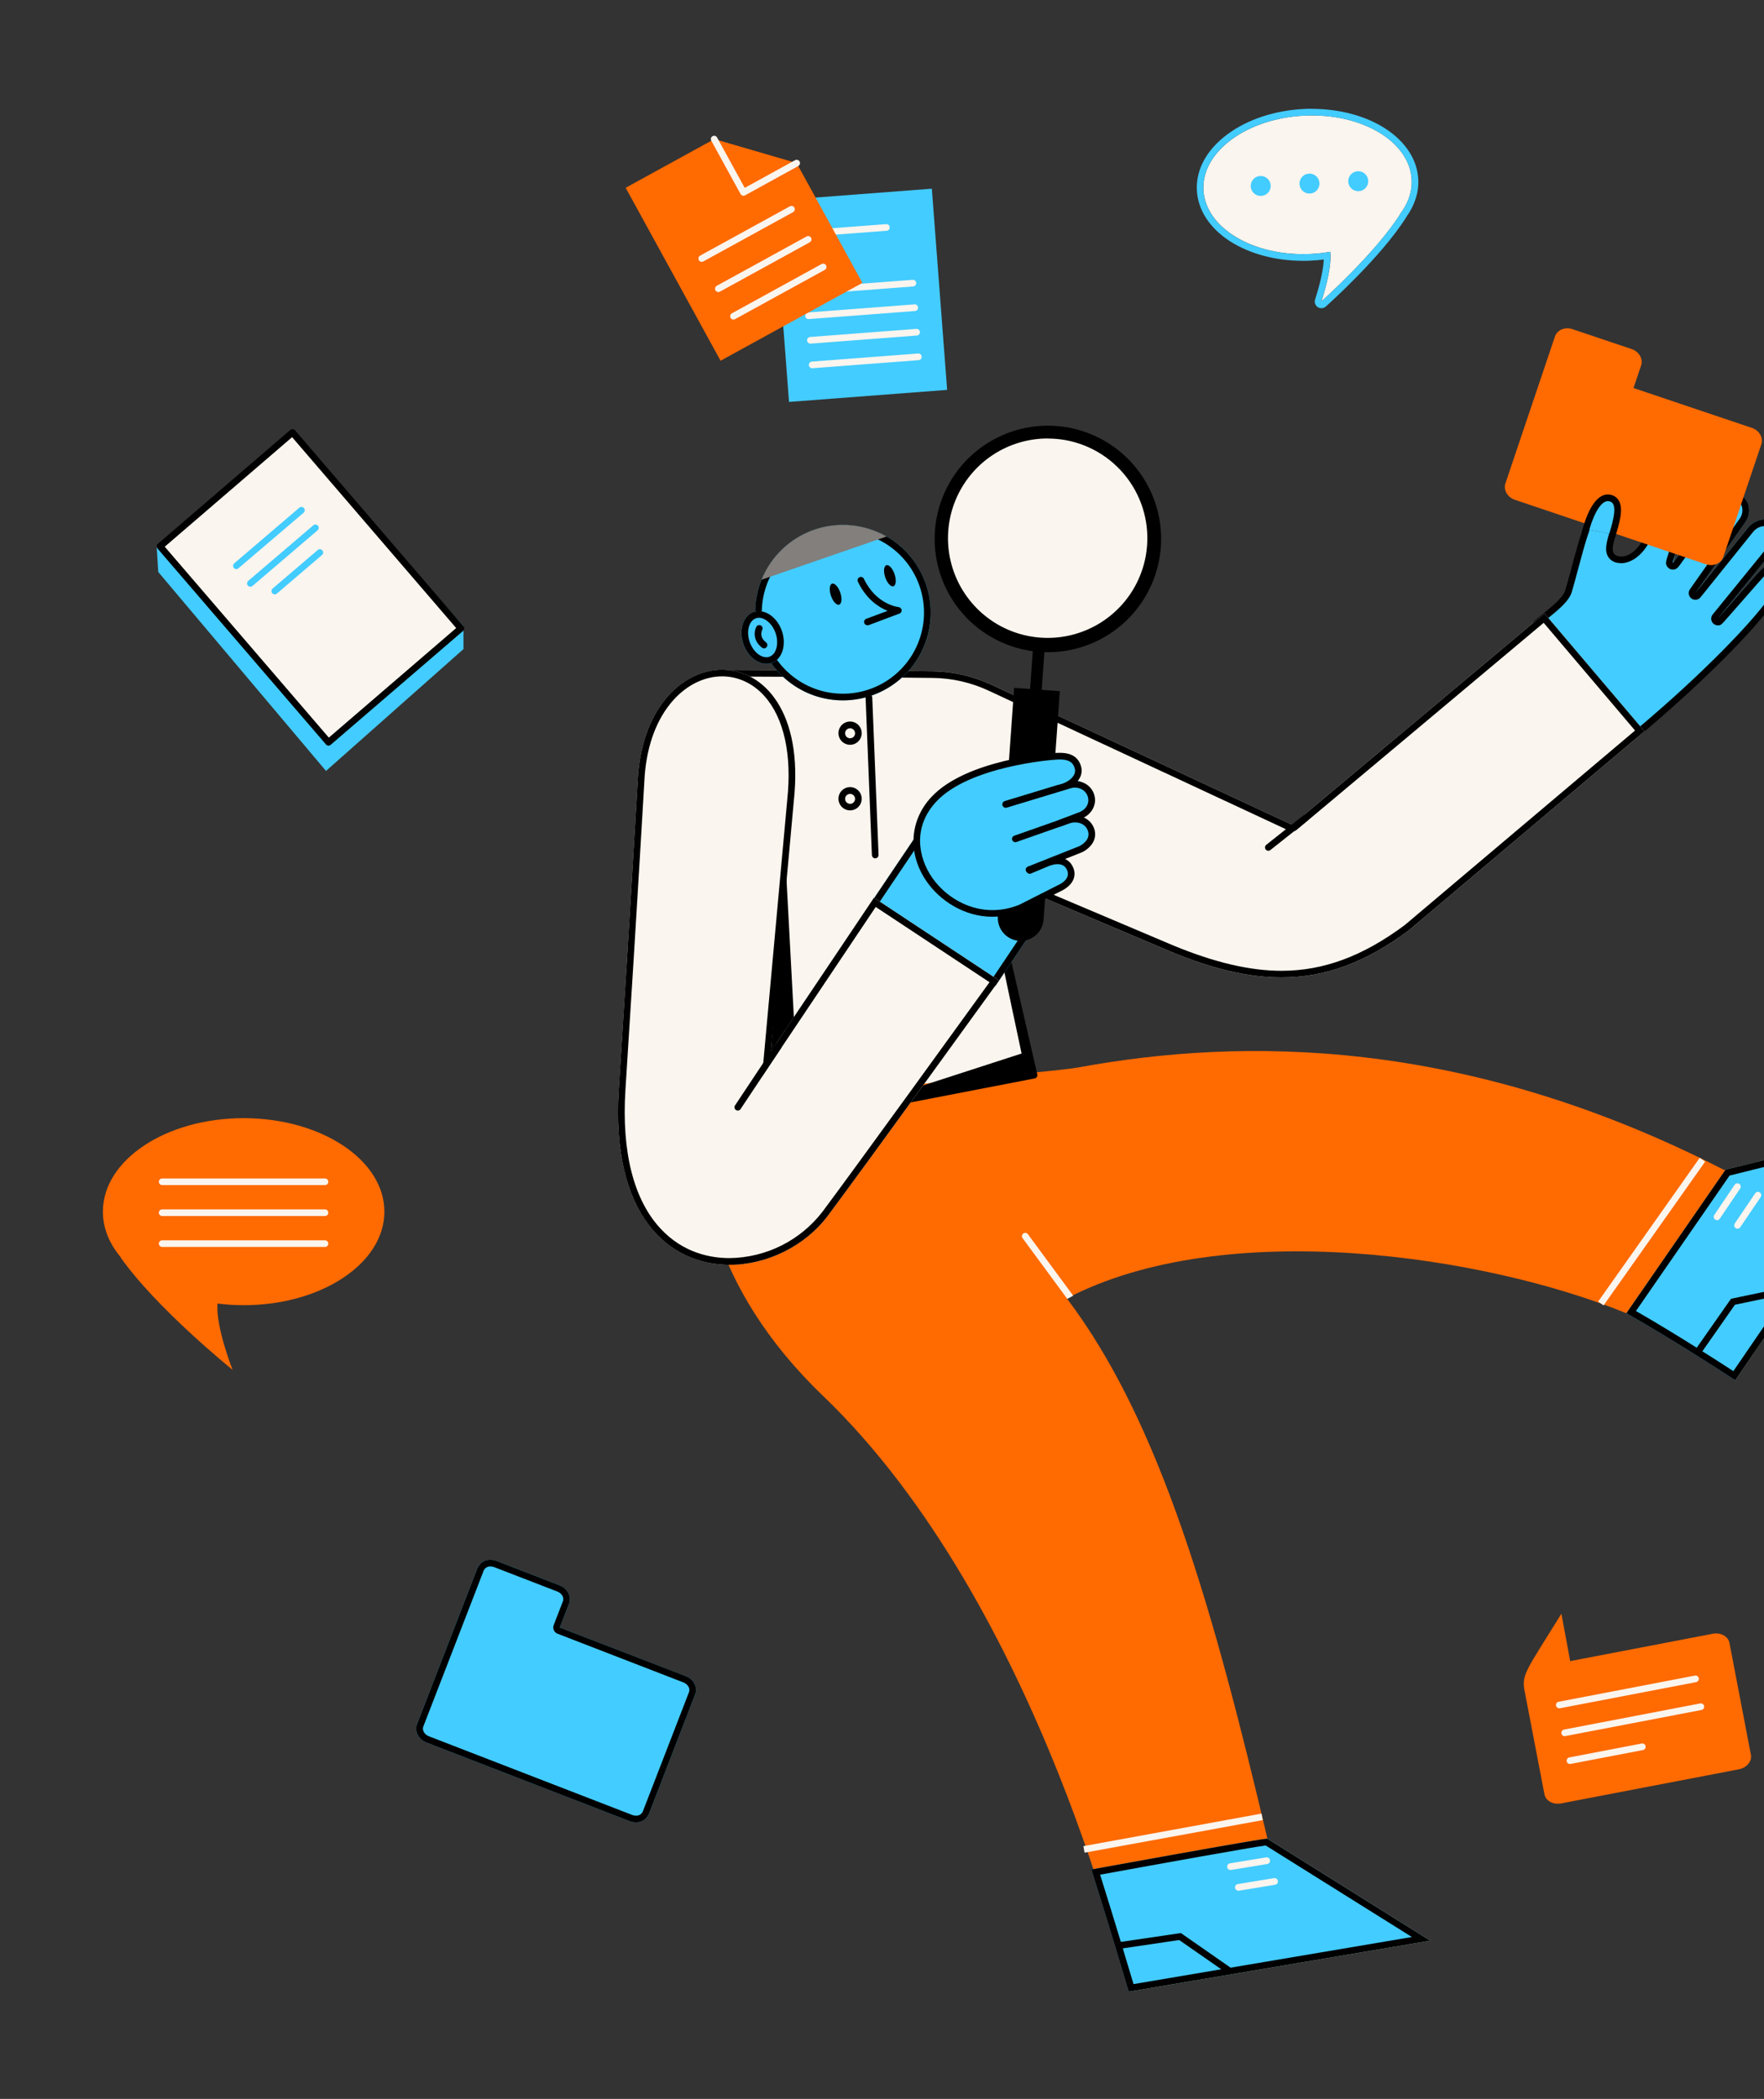 <svg width="153" height="182" viewBox="0 0 153 182" fill="none" xmlns="http://www.w3.org/2000/svg">
<rect x="0" y="0" width="153" height="182" fill="#333333" stroke="none"/>
<g clip-path="url(#clip0_9251_11859)">
<path d="M154.828 48.893C154.119 48.332 153.276 48.709 152.183 50.005L148.994 53.643L150.95 51.239L153.894 47.62C154.071 47.381 154.197 47.108 154.263 46.818C154.291 46.688 154.306 46.555 154.306 46.422C154.316 46.203 154.274 45.986 154.182 45.788C154.09 45.589 153.953 45.416 153.78 45.282C153.659 45.193 153.523 45.128 153.378 45.089C153.182 45.037 152.977 45.028 152.777 45.063C152.326 45.146 151.919 45.384 151.624 45.736C151.584 45.782 151.547 45.831 151.509 45.88L147.042 51.425L148.842 48.874L151.374 45.283C151.523 45.07 151.625 44.827 151.672 44.571C151.719 44.315 151.71 44.051 151.646 43.799C151.588 43.584 151.48 43.387 151.33 43.222C151.265 43.151 151.191 43.087 151.11 43.034C150.434 42.577 149.457 42.845 148.927 43.63L145.684 48.027C145.055 48.864 145.006 49.324 145.327 47.972C145.814 45.913 146.13 44.861 144.877 43.015C143.282 40.665 139.53 43.047 141.479 43.611C144.808 44.576 142.488 49.167 140.216 48.384C139.478 48.131 139.707 47.324 140.024 46.388C139.226 46.155 138.361 46.071 137.541 45.87C136.846 47.85 136.244 50.282 135.766 51.376C135.705 51.513 135.717 51.676 135.61 51.782C134.827 52.56 133.94 53.192 133.16 53.928C136.256 57.098 139.165 60.584 142.033 63.922C147.581 59.05 152.087 54.699 153.819 52.295C154.934 50.759 155.815 49.67 154.828 48.893Z" fill="#43CCFF"/>
<path d="M142.653 42.199C142.892 42.201 143.13 42.236 143.361 42.301C143.668 42.377 143.955 42.518 144.203 42.713C144.452 42.909 144.656 43.155 144.802 43.435C145.449 44.647 145.214 46.48 144.78 47.79C144.476 48.71 144.421 48.875 144.619 49.149C144.673 49.224 144.744 49.285 144.827 49.327C144.909 49.369 145 49.391 145.093 49.391C145.418 49.391 145.558 49.194 145.813 48.835C145.904 48.707 146.015 48.547 146.15 48.37L149.393 43.971L149.407 43.951C149.51 43.787 149.652 43.649 149.819 43.551C149.987 43.453 150.176 43.396 150.37 43.386C150.519 43.384 150.665 43.428 150.789 43.51C150.834 43.54 150.874 43.576 150.91 43.616C150.997 43.71 151.06 43.825 151.092 43.95C151.134 44.122 151.139 44.301 151.106 44.475C151.073 44.649 151.003 44.814 150.902 44.959L148.373 48.544L146.578 51.095C146.491 51.217 146.454 51.369 146.477 51.518C146.499 51.667 146.58 51.801 146.7 51.892C146.82 51.982 146.971 52.022 147.121 52.003C147.27 51.983 147.406 51.906 147.499 51.788L151.958 46.241C151.964 46.235 151.969 46.228 151.974 46.221C152.001 46.184 152.031 46.148 152.062 46.113C152.267 45.864 152.552 45.694 152.869 45.632C152.921 45.623 152.975 45.618 153.029 45.619C153.097 45.618 153.165 45.627 153.232 45.645C153.309 45.664 153.381 45.699 153.445 45.745C153.542 45.828 153.619 45.931 153.669 46.048C153.719 46.165 153.741 46.292 153.733 46.418C153.733 46.507 153.724 46.594 153.706 46.681C153.705 46.686 153.705 46.691 153.706 46.697C153.657 46.904 153.568 47.1 153.442 47.273L150.511 50.876L148.55 53.284C148.481 53.368 148.437 53.47 148.424 53.579C148.411 53.687 148.429 53.797 148.476 53.895C148.522 53.994 148.596 54.077 148.688 54.136C148.781 54.194 148.887 54.225 148.997 54.225C149.257 54.225 149.257 54.225 149.929 53.461L151.027 52.21L152.625 50.391L152.634 50.383C153.482 49.374 153.954 49.23 154.158 49.23C154.277 49.233 154.392 49.278 154.48 49.358C154.683 49.518 154.755 49.659 154.624 50.028C154.458 50.475 154.047 51.05 153.559 51.717L153.36 51.959C151.86 54.044 147.721 58.391 142.107 63.114C139.96 60.623 136.929 57.161 133.834 53.955L134.208 53.653C135.134 52.905 136.089 52.132 136.327 51.338C136.501 50.75 136.677 50.09 136.864 49.391C137.16 48.283 137.467 47.138 137.808 46.12C138.657 43.595 139.233 43.467 139.34 43.467C139.384 43.469 139.427 43.479 139.467 43.499C140.196 43.826 140.117 44.518 139.641 46.045C139.365 46.934 139.127 47.702 139.486 48.285C139.578 48.429 139.701 48.551 139.846 48.641C139.991 48.732 140.154 48.789 140.324 48.809C140.42 48.825 140.516 48.833 140.612 48.834C142.084 48.834 143.421 46.985 143.483 45.472C143.529 44.342 142.868 43.584 141.754 43.493C141.409 43.464 141.238 43.349 141.247 43.133C141.271 42.737 141.765 42.199 142.653 42.199ZM142.653 41.623C140.595 41.623 139.915 43.918 141.715 44.072C144.133 44.27 142.435 48.261 140.615 48.261C140.549 48.261 140.483 48.256 140.418 48.244C138.624 47.956 142.107 44.055 139.697 42.977C139.584 42.924 139.461 42.896 139.336 42.895C138.503 42.895 137.833 44.23 137.258 45.941C136.691 47.626 136.216 49.677 135.769 51.177C135.51 52.05 133.772 53.194 132.992 53.923C136.088 57.101 139.17 60.59 142.038 63.926C147.514 59.361 152.089 54.712 153.824 52.301C154.929 50.765 155.81 49.675 154.823 48.898C154.633 48.738 154.394 48.649 154.145 48.646C153.585 48.646 152.944 49.103 152.178 50.011L148.994 53.642L150.949 51.239L153.893 47.62C154.07 47.381 154.196 47.108 154.262 46.818C154.291 46.687 154.305 46.555 154.305 46.421C154.315 46.203 154.273 45.986 154.181 45.787C154.09 45.589 153.952 45.416 153.779 45.282C153.658 45.193 153.522 45.127 153.377 45.088C153.264 45.057 153.146 45.042 153.029 45.042C152.946 45.042 152.864 45.049 152.782 45.062C152.331 45.146 151.924 45.384 151.629 45.735C151.589 45.782 151.55 45.831 151.514 45.88L147.047 51.425L148.847 48.874L151.379 45.283C151.528 45.07 151.63 44.827 151.677 44.571C151.724 44.314 151.715 44.051 151.651 43.799C151.593 43.584 151.485 43.386 151.335 43.222C151.27 43.151 151.196 43.087 151.115 43.033C150.896 42.886 150.637 42.808 150.373 42.81C150.084 42.82 149.802 42.899 149.551 43.042C149.3 43.185 149.087 43.387 148.932 43.63L145.689 48.027C145.348 48.481 145.143 48.815 145.097 48.815C145.051 48.815 145.132 48.577 145.332 47.972C146.061 45.771 146.185 42.487 143.512 41.745C143.23 41.666 142.94 41.624 142.647 41.623H142.653Z" fill="black"/>
<path d="M142.631 63.411L133.958 53.196C133.958 53.196 112.869 70.882 112.077 71.526L85.984 59.371C84.391 58.629 82.659 58.233 80.903 58.211C75.3 58.134 63.033 58.088 63.033 58.088C59.242 70.483 60.114 99.514 60.114 99.514L89.609 93.287C89.609 93.287 87.789 84.769 85.936 75.904L101.584 82.533C109.931 85.991 115.763 85.452 122.191 80.675L142.631 63.411Z" fill="#FAF5EE"/>
<path d="M133.89 54.006L141.816 63.345L121.831 80.223C118.195 82.922 114.8 84.18 111.147 84.18C108.409 84.18 105.348 83.459 101.809 82.002L86.164 75.379C86.093 75.349 86.016 75.333 85.939 75.333C85.853 75.333 85.769 75.352 85.691 75.388C85.613 75.424 85.545 75.478 85.49 75.544C85.436 75.61 85.397 75.688 85.376 75.771C85.356 75.854 85.354 75.941 85.371 76.025C86.933 83.494 88.488 90.797 88.925 92.846L60.68 98.809C60.582 94.391 60.205 69.963 63.466 58.663C65.695 58.672 75.958 58.718 80.903 58.784C82.579 58.804 84.231 59.181 85.75 59.89L111.842 72.046C111.94 72.092 112.049 72.109 112.156 72.096C112.263 72.083 112.365 72.04 112.449 71.971C113.172 71.378 130.779 56.614 133.89 54.006ZM133.958 53.196C133.958 53.196 112.869 70.882 112.077 71.526L85.984 59.371C84.391 58.629 82.659 58.233 80.903 58.211C75.3 58.134 63.033 58.088 63.033 58.088C59.242 70.483 60.114 99.514 60.114 99.514L89.609 93.287C89.609 93.287 87.789 84.769 85.936 75.904L101.584 82.533C105.15 84.008 108.256 84.756 111.147 84.756C115.022 84.756 118.508 83.412 122.189 80.675L142.631 63.411L133.958 53.196Z" fill="black"/>
<path d="M79.51 73.448C79.51 73.604 79.52 73.676 79.543 73.676C79.566 73.676 79.591 73.615 79.628 73.5L79.51 73.448Z" fill="black"/>
<path d="M61.366 98.505C62.397 94.809 89.673 93.266 93.621 92.544C107.686 89.973 126.974 89.869 149.559 101.46L165.726 97.441L150.501 119.689C150.501 119.689 147.642 116.569 141.062 113.876C128.908 108.9 106.278 105.414 92.53 112.586C100.667 123.312 105.256 139.639 109.931 159.439L124.053 168.28L97.913 172.702C97.913 172.702 90.367 139.244 71.368 121.023C61.471 111.533 60.448 101.797 61.366 98.505Z" fill="#FF6A01"/>
<path d="M165.724 97.439L150.499 119.688C150.499 119.688 145.487 116.374 141.061 113.875L149.664 101.433L165.724 97.439Z" fill="#43CCFF"/>
<path d="M164.392 98.361L150.342 118.894C149.054 118.053 145.35 115.667 141.892 113.681L150.013 101.937L164.392 98.361ZM165.724 97.436L149.663 101.429L141.064 113.874C145.491 116.379 150.503 119.688 150.503 119.688L165.724 97.439V97.436Z" fill="black"/>
<path d="M109.93 159.437L124.053 168.278L97.912 172.701C97.912 172.701 96.281 167.19 94.674 162.108C94.671 162.108 109.903 159.325 109.93 159.437Z" fill="#43CCFF"/>
<path d="M109.778 160.025L122.46 167.962L98.316 172.046C97.903 170.657 96.668 166.531 95.418 162.557C100.884 161.56 108.545 160.182 109.783 160.025H109.778ZM109.905 159.434C109.304 159.434 94.666 162.107 94.666 162.107C96.273 167.19 97.904 172.7 97.904 172.7L124.045 168.278L109.922 159.437C109.922 159.437 109.915 159.437 109.902 159.437L109.905 159.434Z" fill="black"/>
<path d="M61.044 99.057C60.967 99.065 60.891 99.041 60.832 98.992C60.772 98.944 60.735 98.873 60.728 98.797C60.721 98.72 60.744 98.644 60.793 98.585C60.842 98.526 60.912 98.488 60.989 98.481L89.341 93.005L85.394 75.856C85.377 75.782 85.391 75.704 85.431 75.639C85.472 75.574 85.537 75.528 85.611 75.511C85.686 75.494 85.764 75.508 85.829 75.548C85.893 75.589 85.939 75.654 85.956 75.728L89.97 93.165C89.978 93.203 89.98 93.242 89.973 93.28C89.966 93.318 89.952 93.354 89.931 93.387C89.91 93.419 89.882 93.447 89.85 93.469C89.818 93.49 89.781 93.505 89.743 93.512L61.098 99.052C61.08 99.056 61.062 99.058 61.044 99.057Z" fill="black"/>
<path d="M89.213 91.156L68.856 97.752C69.327 97.575 89.692 93.233 89.692 93.233L89.213 91.156Z" fill="black"/>
<path d="M113.224 70.934L110.006 73.484L113.224 70.934Z" fill="#43CCFF"/>
<path d="M110.005 73.773C109.945 73.773 109.887 73.754 109.838 73.719C109.789 73.685 109.752 73.636 109.733 73.579C109.713 73.523 109.712 73.461 109.728 73.404C109.745 73.346 109.779 73.295 109.826 73.258L113.044 70.708C113.074 70.684 113.108 70.667 113.145 70.656C113.181 70.646 113.219 70.643 113.257 70.648C113.294 70.652 113.331 70.664 113.364 70.682C113.397 70.701 113.426 70.725 113.449 70.755C113.473 70.785 113.49 70.819 113.5 70.855C113.511 70.892 113.514 70.93 113.509 70.968C113.505 71.005 113.493 71.041 113.475 71.075C113.456 71.108 113.431 71.137 113.402 71.16L110.184 73.711C110.133 73.751 110.07 73.773 110.005 73.773Z" fill="black"/>
<path d="M73.11 60.733C77.314 60.733 80.721 57.325 80.721 53.121C80.721 48.917 77.314 45.509 73.11 45.509C68.906 45.509 65.498 48.917 65.498 53.121C65.498 57.325 68.906 60.733 73.11 60.733Z" fill="#43CCFF"/>
<path d="M73.111 45.508V46.084C74.727 46.084 76.294 46.642 77.548 47.661C78.802 48.681 79.666 50.102 79.996 51.684C80.326 53.267 80.1 54.914 79.358 56.35C78.616 57.786 77.401 58.922 75.92 59.568C74.438 60.214 72.779 60.33 71.222 59.897C69.665 59.463 68.304 58.507 67.37 57.188C66.435 55.87 65.982 54.269 66.089 52.656C66.195 51.044 66.853 49.516 67.953 48.332C68.611 47.621 69.409 47.055 70.297 46.668C71.184 46.281 72.143 46.082 73.111 46.084V45.508ZM73.111 45.508C71.338 45.507 69.62 46.126 68.255 47.257C66.889 48.388 65.961 49.96 65.631 51.702C65.301 53.444 65.59 55.247 66.447 56.799C67.304 58.351 68.676 59.555 70.326 60.204C71.977 60.852 73.802 60.904 75.486 60.35C77.17 59.797 78.609 58.673 79.553 57.172C80.497 55.671 80.887 53.887 80.657 52.129C80.426 50.371 79.589 48.749 78.29 47.542C76.883 46.233 75.033 45.506 73.111 45.508Z" fill="black"/>
<path d="M75.233 54.217C75.165 54.217 75.099 54.194 75.047 54.15C74.995 54.107 74.959 54.046 74.947 53.98C74.935 53.913 74.947 53.844 74.981 53.785C75.015 53.726 75.069 53.681 75.132 53.657L76.987 52.969C76.222 52.659 75.138 51.968 74.412 50.444C74.395 50.41 74.384 50.372 74.382 50.334C74.379 50.295 74.384 50.257 74.396 50.221C74.409 50.184 74.428 50.151 74.454 50.122C74.479 50.093 74.51 50.07 74.545 50.053C74.58 50.037 74.618 50.028 74.656 50.026C74.694 50.024 74.733 50.03 74.769 50.043C74.805 50.056 74.838 50.077 74.866 50.103C74.894 50.129 74.916 50.161 74.932 50.196C75.99 52.417 77.868 52.633 77.947 52.646C78.011 52.653 78.072 52.681 78.118 52.726C78.165 52.771 78.195 52.831 78.203 52.895C78.211 52.96 78.198 53.025 78.164 53.081C78.131 53.136 78.08 53.179 78.019 53.202L75.334 54.211C75.301 54.218 75.267 54.22 75.233 54.217Z" fill="black"/>
<path d="M66.93 57.494C67.848 57.168 68.242 55.915 67.809 54.696C67.377 53.476 66.282 52.751 65.364 53.077C64.445 53.403 64.052 54.655 64.484 55.875C64.917 57.095 66.012 57.819 66.93 57.494Z" fill="#43CCFF"/>
<path d="M65.821 53.571C66.44 53.571 67.085 54.208 67.319 55.053C67.472 55.605 67.426 56.166 67.194 56.552C67.137 56.656 67.058 56.746 66.965 56.819C66.871 56.891 66.763 56.943 66.648 56.971C66.591 56.984 66.532 56.99 66.474 56.99C65.854 56.99 65.21 56.353 64.975 55.507C64.822 54.955 64.868 54.395 65.102 54.009C65.159 53.905 65.237 53.815 65.331 53.742C65.424 53.67 65.532 53.618 65.646 53.589C65.704 53.577 65.762 53.57 65.821 53.571ZM65.821 52.994C65.72 52.994 65.62 53.005 65.522 53.026C64.568 53.236 64.081 54.416 64.42 55.661C64.728 56.777 65.607 57.567 66.474 57.567C66.574 57.567 66.674 57.556 66.772 57.535C67.727 57.325 68.213 56.144 67.876 54.899C67.566 53.784 66.687 52.994 65.821 52.994Z" fill="black"/>
<path d="M67.532 47.94C66.9 48.62 66.398 49.41 66.051 50.27L76.895 46.523C75.403 45.668 73.666 45.342 71.966 45.599C70.266 45.856 68.704 46.681 67.532 47.94Z" fill="#827F7C"/>
<path d="M66.266 56.221C66.203 56.221 66.141 56.199 66.091 56.16C65.275 55.528 65.413 54.703 65.599 54.355C65.635 54.287 65.697 54.236 65.77 54.214C65.843 54.191 65.922 54.199 65.99 54.235C66.058 54.271 66.108 54.332 66.13 54.406C66.153 54.479 66.145 54.558 66.109 54.626C66.078 54.688 65.821 55.228 66.444 55.703C66.492 55.74 66.527 55.791 66.545 55.849C66.562 55.907 66.561 55.969 66.542 56.026C66.522 56.083 66.485 56.133 66.436 56.168C66.386 56.203 66.327 56.221 66.266 56.221Z" fill="black"/>
<path d="M72.784 52.429C73.007 52.354 73.05 51.886 72.88 51.383C72.71 50.882 72.391 50.536 72.168 50.612C71.945 50.687 71.902 51.156 72.072 51.658C72.242 52.16 72.561 52.505 72.784 52.429Z" fill="black"/>
<path d="M77.493 50.832C77.716 50.757 77.759 50.288 77.589 49.786C77.419 49.284 77.1 48.939 76.877 49.014C76.653 49.09 76.611 49.558 76.781 50.06C76.951 50.562 77.27 50.908 77.493 50.832Z" fill="black"/>
<path d="M90.472 79.324L86.333 85.502L68.103 89.326L80.325 71.191L90.472 79.324Z" fill="#43CCFF"/>
<path d="M80.453 72.032L89.698 79.442L85.984 84.986L69.376 88.47L80.453 72.032ZM80.325 71.191L68.103 89.326L86.333 85.502L90.472 79.324L80.325 71.191Z" fill="black"/>
<path d="M75.799 77.844L66.877 91.156L68.854 69.45C70.455 54.697 56.365 54.697 55.35 67.149C55.35 67.149 54.716 78.267 53.676 94.451C52.523 112.371 66.703 112.242 71.814 105.403C75.081 101.032 86.657 85.017 86.657 85.017L75.799 77.844Z" fill="#FAF5EE"/>
<path d="M62.64 58.074V58.65C64.013 58.65 65.313 59.255 66.299 60.355C68 62.251 68.704 65.459 68.278 69.386V69.396L66.3 91.101L66.095 93.35L67.353 91.477L75.955 78.644L85.826 85.171C83.862 87.889 74.256 101.167 71.348 105.058C70.396 106.297 69.175 107.304 67.777 108.003C66.379 108.702 64.841 109.075 63.278 109.092C61.641 109.092 59.276 108.66 57.311 106.556C54.96 104.05 53.901 99.876 54.248 94.486C55.266 78.652 55.897 67.522 55.922 67.188C56.139 64.538 56.982 62.315 58.361 60.755C59.562 59.398 61.082 58.65 62.64 58.65V58.074ZM62.64 58.074C59.317 58.074 55.832 61.182 55.346 67.152C55.346 67.152 54.712 78.27 53.672 94.454C52.962 105.481 58.06 109.675 63.277 109.675C66.538 109.675 69.844 108.038 71.811 105.408C75.077 101.037 86.653 85.021 86.653 85.021L75.802 77.848L66.874 91.156L68.851 69.451C69.685 61.76 66.257 58.076 62.64 58.076V58.074Z" fill="black"/>
<path d="M122.556 75.001C123.031 75.001 123.416 74.615 123.416 74.14C123.416 73.665 123.031 73.28 122.556 73.28C122.08 73.28 121.695 73.665 121.695 74.14C121.695 74.615 122.08 75.001 122.556 75.001Z" fill="#FAF5EE"/>
<path d="M63.994 96.301C63.937 96.301 63.881 96.284 63.834 96.253C63.77 96.211 63.726 96.145 63.711 96.07C63.696 95.996 63.711 95.918 63.753 95.854L67.268 90.564C67.31 90.5 67.376 90.456 67.451 90.441C67.526 90.426 67.604 90.442 67.668 90.484C67.731 90.526 67.775 90.592 67.79 90.667C67.805 90.742 67.79 90.82 67.748 90.884L64.233 96.172C64.207 96.212 64.171 96.244 64.129 96.267C64.088 96.289 64.041 96.301 63.994 96.301Z" fill="black"/>
<path d="M89.162 107.028C89.14 106.996 89.112 106.969 89.08 106.948C89.047 106.927 89.011 106.913 88.973 106.907C88.934 106.901 88.896 106.902 88.858 106.911C88.82 106.92 88.785 106.936 88.754 106.959C88.723 106.982 88.697 107.011 88.677 107.044C88.657 107.077 88.645 107.114 88.639 107.152C88.634 107.191 88.637 107.229 88.647 107.267C88.657 107.304 88.674 107.339 88.698 107.369L92.57 112.628L93.085 112.355L89.162 107.028Z" fill="#FAF5EE"/>
<path d="M75.913 74.428C75.838 74.428 75.767 74.399 75.713 74.348C75.659 74.296 75.627 74.226 75.624 74.151L75.078 60.503C75.075 60.427 75.103 60.352 75.155 60.296C75.207 60.24 75.279 60.206 75.355 60.203C75.431 60.2 75.506 60.228 75.562 60.28C75.618 60.331 75.652 60.404 75.655 60.48L76.201 74.128C76.203 74.166 76.197 74.204 76.183 74.239C76.17 74.275 76.15 74.308 76.125 74.335C76.099 74.363 76.068 74.386 76.034 74.402C75.999 74.418 75.962 74.427 75.924 74.428H75.913Z" fill="black"/>
<path d="M73.731 64.582C73.532 64.582 73.337 64.522 73.171 64.412C73.005 64.301 72.876 64.143 72.799 63.959C72.723 63.775 72.703 63.572 72.742 63.376C72.781 63.18 72.877 63.001 73.018 62.859C73.159 62.718 73.339 62.622 73.535 62.583C73.73 62.544 73.933 62.565 74.117 62.641C74.302 62.717 74.459 62.846 74.57 63.012C74.681 63.178 74.74 63.373 74.74 63.573C74.74 63.84 74.634 64.097 74.445 64.286C74.255 64.475 73.999 64.582 73.731 64.582ZM73.731 63.152C73.646 63.152 73.562 63.177 73.491 63.225C73.42 63.272 73.365 63.34 73.332 63.419C73.299 63.498 73.291 63.585 73.307 63.669C73.324 63.752 73.365 63.83 73.426 63.89C73.486 63.95 73.563 63.992 73.647 64.008C73.731 64.025 73.818 64.016 73.897 63.984C73.976 63.951 74.043 63.896 74.091 63.825C74.138 63.753 74.164 63.67 74.164 63.584C74.164 63.47 74.118 63.36 74.037 63.279C73.956 63.197 73.846 63.152 73.731 63.152Z" fill="black"/>
<path d="M73.731 70.269C73.532 70.269 73.337 70.21 73.171 70.099C73.005 69.988 72.876 69.831 72.799 69.646C72.723 69.462 72.703 69.259 72.742 69.064C72.781 68.868 72.877 68.688 73.018 68.547C73.159 68.406 73.339 68.31 73.535 68.271C73.73 68.232 73.933 68.252 74.117 68.328C74.302 68.405 74.459 68.534 74.57 68.7C74.681 68.866 74.74 69.061 74.74 69.26C74.74 69.528 74.634 69.784 74.445 69.974C74.255 70.163 73.999 70.269 73.731 70.269ZM73.731 68.838C73.646 68.838 73.562 68.864 73.491 68.911C73.42 68.959 73.365 69.026 73.332 69.105C73.299 69.184 73.291 69.271 73.307 69.355C73.324 69.439 73.365 69.516 73.426 69.576C73.486 69.637 73.563 69.678 73.647 69.694C73.731 69.711 73.818 69.703 73.897 69.67C73.976 69.637 74.043 69.582 74.091 69.511C74.138 69.439 74.164 69.356 74.164 69.27C74.164 69.156 74.118 69.046 74.037 68.965C73.956 68.884 73.846 68.838 73.731 68.838Z" fill="black"/>
<path d="M106.584 171.218L102.278 168.224L97.183 168.976L97.098 168.405L102.421 167.62L106.913 170.746L106.584 171.218Z" fill="black"/>
<path d="M106.75 162.147C106.673 162.153 106.598 162.129 106.539 162.079C106.481 162.029 106.445 161.958 106.438 161.882C106.432 161.805 106.457 161.73 106.507 161.671C106.556 161.613 106.627 161.577 106.704 161.571L109.821 161.057C109.897 161.045 109.975 161.064 110.038 161.109C110.101 161.154 110.143 161.222 110.156 161.299C110.168 161.375 110.15 161.454 110.104 161.516C110.059 161.579 109.991 161.621 109.914 161.634L106.797 162.145L106.75 162.147Z" fill="#FAF5EE"/>
<path d="M107.431 163.944C107.355 163.95 107.279 163.926 107.221 163.876C107.162 163.826 107.126 163.755 107.12 163.679C107.114 163.602 107.138 163.527 107.188 163.468C107.238 163.41 107.309 163.374 107.385 163.368L110.501 162.856C110.577 162.844 110.655 162.862 110.718 162.907C110.781 162.953 110.823 163.021 110.836 163.097C110.848 163.174 110.83 163.252 110.785 163.315C110.739 163.378 110.671 163.42 110.594 163.432L107.479 163.944H107.431Z" fill="#FAF5EE"/>
<path d="M109.422 157.26L93.967 160.083L94.07 160.65L109.525 157.827L109.422 157.26Z" fill="#FAF5EE"/>
<path d="M147.526 117.354L147.055 117.024L150.14 112.618L155.498 111.501L155.616 112.066L150.481 113.135L147.526 117.354Z" fill="black"/>
<path d="M148.924 105.803C148.867 105.803 148.811 105.786 148.763 105.754C148.732 105.732 148.705 105.705 148.684 105.673C148.663 105.642 148.649 105.606 148.642 105.569C148.635 105.532 148.635 105.494 148.643 105.457C148.65 105.42 148.665 105.384 148.687 105.353L150.455 102.736C150.476 102.705 150.503 102.678 150.535 102.657C150.566 102.636 150.602 102.621 150.639 102.614C150.676 102.607 150.714 102.607 150.752 102.615C150.789 102.622 150.824 102.637 150.855 102.658C150.887 102.679 150.914 102.707 150.935 102.738C150.956 102.77 150.97 102.805 150.977 102.842C150.985 102.88 150.984 102.918 150.977 102.955C150.969 102.992 150.954 103.027 150.933 103.059L149.164 105.676C149.137 105.715 149.102 105.747 149.06 105.769C149.018 105.791 148.972 105.803 148.924 105.803Z" fill="#FAF5EE"/>
<path d="M150.704 106.541C150.646 106.541 150.59 106.524 150.542 106.492C150.511 106.47 150.484 106.443 150.463 106.411C150.443 106.38 150.428 106.344 150.421 106.307C150.414 106.27 150.414 106.232 150.422 106.195C150.43 106.157 150.445 106.122 150.466 106.091L152.234 103.474C152.277 103.411 152.343 103.367 152.419 103.353C152.494 103.338 152.571 103.355 152.635 103.398C152.698 103.441 152.742 103.507 152.756 103.582C152.77 103.657 152.754 103.735 152.711 103.798L150.943 106.414C150.917 106.453 150.881 106.485 150.839 106.507C150.797 106.529 150.751 106.541 150.704 106.541Z" fill="#FAF5EE"/>
<path d="M147.426 100.395L138.615 112.862L139.086 113.195L147.897 100.728L147.426 100.395Z" fill="#FAF5EE"/>
<path d="M81.824 45.003C81.494 46.793 81.703 48.641 82.423 50.312C83.143 51.984 84.343 53.404 85.87 54.394C87.398 55.384 89.185 55.898 91.005 55.873C92.825 55.847 94.596 55.282 96.095 54.25C97.594 53.217 98.753 51.763 99.425 50.072C100.098 48.381 100.254 46.528 99.874 44.748C99.493 42.968 98.594 41.341 97.289 40.072C95.983 38.803 94.331 37.95 92.541 37.621C91.353 37.402 90.133 37.419 88.951 37.671C87.769 37.924 86.649 38.407 85.654 39.092C84.658 39.778 83.808 40.653 83.151 41.667C82.494 42.681 82.043 43.815 81.824 45.003Z" fill="#FAF5EE"/>
<path d="M88.39 81.582C87.865 81.544 87.376 81.3 87.031 80.902C86.686 80.504 86.513 79.986 86.55 79.46L87.961 59.644L91.924 59.933L90.513 79.747C90.474 80.272 90.229 80.759 89.831 81.103C89.433 81.447 88.915 81.619 88.39 81.582Z" fill="black"/>
<path d="M81.44 44.931C81.096 46.797 81.313 48.723 82.064 50.466C82.815 52.208 84.065 53.689 85.657 54.721C87.25 55.753 89.112 56.289 91.01 56.263C92.907 56.236 94.753 55.647 96.316 54.571C97.879 53.495 99.087 51.979 99.788 50.216C100.489 48.453 100.652 46.522 100.256 44.666C99.859 42.811 98.922 41.114 97.561 39.792C96.201 38.469 94.479 37.58 92.613 37.236C90.111 36.775 87.528 37.327 85.433 38.77C83.338 40.213 81.901 42.429 81.44 44.931ZM99.656 48.288C99.337 50.026 98.509 51.63 97.278 52.898C96.046 54.166 94.466 55.04 92.738 55.41C91.01 55.78 89.21 55.629 87.568 54.975C85.925 54.322 84.514 53.197 83.511 51.741C82.508 50.286 81.96 48.565 81.935 46.798C81.911 45.031 82.411 43.296 83.372 41.813C84.334 40.33 85.714 39.165 87.337 38.466C88.961 37.768 90.755 37.566 92.493 37.887C94.822 38.318 96.884 39.655 98.227 41.605C99.57 43.555 100.084 45.959 99.656 48.288Z" fill="black"/>
<path d="M90.896 56.555C90.288 56.554 89.682 56.498 89.084 56.387C86.601 55.923 84.392 54.52 82.916 52.47C81.441 50.42 80.812 47.88 81.16 45.377C81.509 42.875 82.808 40.604 84.788 39.035C86.767 37.466 89.276 36.72 91.791 36.952C94.307 37.184 96.636 38.376 98.295 40.281C99.954 42.186 100.816 44.657 100.701 47.181C100.585 49.704 99.502 52.086 97.676 53.832C95.85 55.578 93.422 56.553 90.896 56.555ZM90.854 37.363C88.458 37.365 86.155 38.291 84.424 39.948C82.694 41.605 81.668 43.865 81.56 46.258C81.453 48.651 82.272 50.994 83.847 52.8C85.422 54.605 87.632 55.733 90.019 55.951C92.404 56.169 94.782 55.459 96.658 53.968C98.534 52.478 99.763 50.322 100.091 47.948C100.418 45.575 99.818 43.167 98.415 41.224C97.013 39.282 94.916 37.955 92.56 37.518C91.997 37.415 91.426 37.363 90.854 37.363ZM90.894 55.89C90.327 55.89 89.761 55.838 89.204 55.735C86.886 55.302 84.825 53.993 83.447 52.08C82.069 50.167 81.482 47.796 81.807 45.461C82.131 43.126 83.343 41.006 85.191 39.541C87.038 38.076 89.379 37.38 91.726 37.596C94.074 37.812 96.248 38.924 97.797 40.702C99.346 42.479 100.15 44.785 100.043 47.14C99.936 49.495 98.925 51.719 97.222 53.348C95.518 54.978 93.252 55.888 90.894 55.89ZM90.855 38.021C89.213 38.024 87.605 38.495 86.22 39.378C84.835 40.261 83.731 41.521 83.035 43.009C82.341 44.497 82.084 46.153 82.295 47.782C82.507 49.41 83.178 50.945 84.231 52.206C85.283 53.468 86.672 54.403 88.237 54.903C89.802 55.403 91.476 55.447 93.065 55.03C94.654 54.613 96.091 53.752 97.208 52.548C98.325 51.344 99.076 49.847 99.373 48.231C99.787 45.977 99.29 43.651 97.99 41.764C96.69 39.877 94.694 38.583 92.44 38.167C91.917 38.072 91.387 38.025 90.855 38.026V38.021Z" fill="black"/>
<path d="M89.59 56.32L89.316 60.16L90.323 60.231L90.596 56.392L89.59 56.32Z" fill="black"/>
<path d="M80.861 69.294C83.48 66.481 91.149 65.638 91.149 65.638C92.123 65.445 93.259 65.398 93.445 66.359C93.522 66.758 93.146 67.249 92.975 67.588C93.376 67.604 93.76 67.756 94.063 68.02C94.366 68.283 94.57 68.641 94.643 69.036C94.715 69.431 94.651 69.839 94.46 70.193C94.27 70.546 93.965 70.824 93.596 70.982C93.903 71.183 94.489 71.558 94.625 71.93C94.961 72.851 93.987 73.568 93.053 73.908L91.643 74.643C91.988 74.665 92.664 75.005 92.796 75.292C93.162 76.1 92.387 76.92 91.567 77.291L88.172 78.812C84.66 80.253 82.148 78.419 81.294 77.106C79.595 74.499 78.543 71.786 80.861 69.294Z" fill="#43CCFF"/>
<path d="M89.25 75.704C89.183 75.704 89.118 75.68 89.066 75.638C89.014 75.595 88.979 75.536 88.966 75.47C88.954 75.404 88.965 75.335 88.997 75.277C89.029 75.218 89.081 75.172 89.144 75.147L93.429 73.448C93.756 73.338 94.041 73.129 94.245 72.85C94.331 72.734 94.385 72.597 94.405 72.454C94.424 72.31 94.406 72.164 94.355 72.029C94.111 71.357 93.346 71.183 92.743 71.402L88.152 73.015C88.081 73.037 88.004 73.031 87.937 72.998C87.87 72.964 87.819 72.906 87.794 72.836C87.769 72.765 87.772 72.688 87.803 72.62C87.835 72.552 87.891 72.499 87.961 72.471L92.549 70.859C93.534 70.5 94.566 70.927 94.896 71.832C94.978 72.052 95.005 72.29 94.975 72.523C94.944 72.756 94.858 72.979 94.723 73.172C94.454 73.551 94.073 73.836 93.634 73.987L89.357 75.683C89.323 75.697 89.287 75.704 89.25 75.704Z" fill="black"/>
<path d="M91.899 71.68C91.832 71.68 91.767 71.656 91.715 71.613C91.663 71.57 91.628 71.51 91.616 71.444C91.604 71.377 91.615 71.309 91.648 71.25C91.681 71.192 91.734 71.146 91.797 71.122L93.417 70.501L93.444 70.491C94.028 70.331 94.546 69.794 94.359 69.112C94.319 68.966 94.249 68.83 94.153 68.713C94.058 68.596 93.938 68.5 93.803 68.432C93.517 68.288 93.187 68.258 92.879 68.347L87.314 70.024C87.241 70.044 87.164 70.035 87.098 69.999C87.032 69.962 86.983 69.901 86.961 69.829C86.94 69.757 86.947 69.68 86.982 69.613C87.017 69.546 87.077 69.496 87.148 69.472L92.728 67.794C93.176 67.665 93.656 67.709 94.072 67.919C94.279 68.023 94.462 68.169 94.608 68.349C94.754 68.528 94.861 68.736 94.921 68.959C95.168 69.856 94.596 70.768 93.624 71.043L92.016 71.661C91.979 71.676 91.939 71.682 91.899 71.68Z" fill="black"/>
<path d="M86.077 79.493C83.628 79.493 81.521 78.094 80.368 76.427C78.714 74.033 78.875 71.164 80.779 69.115C83.814 65.849 91.091 65.326 91.399 65.306C92.728 65.171 93.48 65.526 93.757 66.427C93.813 66.61 93.83 66.803 93.805 66.993C93.78 67.182 93.714 67.365 93.613 67.527C93.303 68.047 92.649 68.463 91.904 68.618L87.317 70.024C87.243 70.046 87.165 70.039 87.097 70.003C87.029 69.967 86.979 69.906 86.957 69.832C86.934 69.759 86.942 69.68 86.978 69.612C87.014 69.545 87.075 69.494 87.148 69.472L91.76 68.061H91.787C92.375 67.943 92.901 67.62 93.129 67.238C93.188 67.145 93.226 67.04 93.24 66.93C93.255 66.82 93.245 66.709 93.212 66.603C93.068 66.152 92.764 65.753 91.453 65.882C91.37 65.882 84.086 66.413 81.207 69.511C79.129 71.746 79.659 74.382 80.848 76.102C82.259 78.141 85.224 79.747 88.408 78.454L91.702 76.787C92.166 76.579 92.473 76.31 92.581 76.023C92.617 75.924 92.631 75.819 92.624 75.714C92.617 75.609 92.588 75.507 92.539 75.413C92.17 74.604 91.084 75.042 90.869 75.138L89.441 75.736C89.406 75.754 89.367 75.764 89.328 75.766C89.289 75.767 89.249 75.761 89.213 75.748C89.176 75.734 89.142 75.713 89.114 75.686C89.086 75.658 89.063 75.626 89.048 75.59C89.033 75.553 89.025 75.514 89.025 75.475C89.026 75.436 89.034 75.397 89.05 75.361C89.066 75.325 89.089 75.293 89.118 75.266C89.147 75.24 89.18 75.219 89.218 75.206L90.634 74.609C91.724 74.119 92.677 74.34 93.058 75.174C93.139 75.337 93.185 75.513 93.195 75.694C93.205 75.875 93.177 76.056 93.114 76.226C92.95 76.659 92.538 77.037 91.944 77.307L88.651 78.973L88.631 78.983C87.821 79.317 86.954 79.491 86.077 79.493Z" fill="black"/>
<path d="M21.127 96.958C14.387 96.958 8.924 100.588 8.924 105.065C8.924 106.506 9.489 107.85 10.474 109.021L10.437 109.002C13.545 113.439 20.177 118.787 20.177 118.787C20.177 118.787 18.7 115.077 18.866 113.033C19.619 113.128 20.377 113.176 21.137 113.177C27.877 113.177 33.34 109.547 33.34 105.068C33.34 100.589 27.866 96.958 21.127 96.958Z" fill="#FF6A01"/>
<path d="M113.121 10.025C118.107 9.781 122.28 12.27 122.441 15.583C122.493 16.646 122.124 17.664 121.433 18.564L121.459 18.55C119.32 21.945 114.606 26.141 114.606 26.141C114.606 26.141 115.566 23.346 115.375 21.835C114.82 21.932 114.26 21.994 113.699 22.023C108.713 22.265 104.539 19.776 104.378 16.463C104.216 13.15 108.135 10.27 113.121 10.025Z" fill="#FAF5EE"/>
<path d="M113.792 10.009C118.476 10.009 122.287 12.421 122.439 15.584C122.491 16.648 122.122 17.665 121.43 18.566L121.456 18.552C119.317 21.947 114.604 26.143 114.604 26.143C114.604 26.143 115.564 23.347 115.372 21.837C114.817 21.933 114.258 21.996 113.696 22.024C113.471 22.035 113.246 22.04 113.024 22.04C108.341 22.04 104.522 19.629 104.378 16.465C104.217 13.15 108.125 10.268 113.114 10.026C113.346 10.015 113.571 10.009 113.792 10.009ZM113.792 9.432C113.56 9.432 113.326 9.432 113.094 9.45C110.569 9.574 108.221 10.348 106.481 11.63C104.671 12.964 103.722 14.692 103.81 16.494C103.894 18.21 104.92 19.784 106.692 20.925C108.396 22.016 110.645 22.617 113.033 22.617C113.265 22.617 113.5 22.617 113.732 22.599C114.094 22.582 114.452 22.55 114.821 22.504C114.762 23.682 114.28 25.329 114.065 25.963C114.023 26.083 114.023 26.214 114.064 26.335C114.105 26.456 114.185 26.559 114.291 26.63C114.397 26.7 114.524 26.733 114.651 26.724C114.777 26.715 114.898 26.664 114.993 26.58C115.187 26.407 119.779 22.302 121.94 18.881C121.959 18.855 121.975 18.826 121.988 18.796C122.708 17.788 123.07 16.678 123.015 15.564C122.932 13.848 121.906 12.274 120.133 11.133C118.43 10.042 116.18 9.44 113.792 9.44V9.432Z" fill="#43CCFF"/>
<path d="M117.806 16.579C118.284 16.579 118.672 16.191 118.672 15.713C118.672 15.234 118.284 14.847 117.806 14.847C117.327 14.847 116.939 15.234 116.939 15.713C116.939 16.191 117.327 16.579 117.806 16.579Z" fill="#43CCFF"/>
<path d="M109.347 16.991C109.825 16.991 110.213 16.603 110.213 16.125C110.213 15.646 109.825 15.258 109.347 15.258C108.868 15.258 108.48 15.646 108.48 16.125C108.48 16.603 108.868 16.991 109.347 16.991Z" fill="#43CCFF"/>
<path d="M113.577 16.785C114.055 16.785 114.443 16.397 114.443 15.919C114.443 15.44 114.055 15.053 113.577 15.053C113.099 15.053 112.711 15.44 112.711 15.919C112.711 16.397 113.099 16.785 113.577 16.785Z" fill="#43CCFF"/>
<path d="M135.429 139.927L136.19 144.038L148.561 141.666C149.244 141.535 149.891 141.887 150.002 142.449L151.865 152.162C151.972 152.724 151.502 153.29 150.819 153.421L135.4 156.378C134.717 156.509 134.07 156.158 133.959 155.596L132.23 146.593C131.96 145.195 132.397 144.831 135.429 139.927Z" fill="#FF6A01"/>
<path d="M135.274 148.132C135.197 148.139 135.121 148.116 135.062 148.067C135.003 148.018 134.966 147.948 134.958 147.871C134.951 147.795 134.974 147.719 135.023 147.659C135.072 147.6 135.143 147.563 135.219 147.556L147.007 145.295C147.082 145.28 147.16 145.296 147.223 145.339C147.286 145.382 147.33 145.449 147.344 145.524C147.359 145.599 147.342 145.677 147.299 145.74C147.256 145.803 147.19 145.847 147.115 145.861L135.329 148.122L135.274 148.132Z" fill="#FAF5EE"/>
<path d="M135.736 150.546C135.698 150.549 135.66 150.545 135.624 150.534C135.587 150.523 135.554 150.504 135.524 150.48C135.465 150.431 135.428 150.361 135.421 150.284C135.414 150.208 135.438 150.132 135.487 150.073C135.536 150.013 135.606 149.976 135.683 149.969L147.469 147.708C147.544 147.694 147.622 147.71 147.685 147.752C147.749 147.795 147.792 147.862 147.807 147.937C147.822 148.012 147.806 148.09 147.763 148.153C147.72 148.216 147.654 148.26 147.579 148.275L135.791 150.536C135.773 150.54 135.755 150.544 135.736 150.546Z" fill="#FAF5EE"/>
<path d="M136.199 152.96C136.161 152.963 136.123 152.959 136.087 152.948C136.05 152.937 136.017 152.918 135.987 152.894C135.928 152.845 135.891 152.775 135.884 152.698C135.877 152.622 135.901 152.546 135.95 152.487C135.999 152.427 136.069 152.39 136.146 152.383L142.393 151.184C142.468 151.17 142.545 151.186 142.609 151.229C142.672 151.271 142.716 151.338 142.73 151.413C142.745 151.488 142.729 151.566 142.686 151.629C142.643 151.692 142.577 151.736 142.502 151.751L136.254 152.948C136.236 152.954 136.218 152.958 136.199 152.96Z" fill="#FAF5EE"/>
<path d="M68.435 34.852L82.15 33.808L80.823 16.363L67.108 17.406L68.435 34.852Z" fill="#43CCFF"/>
<path d="M71.512 20.421C71.436 20.423 71.361 20.396 71.305 20.344C71.249 20.292 71.216 20.22 71.213 20.143C71.21 20.067 71.238 19.992 71.29 19.936C71.342 19.88 71.414 19.847 71.49 19.844L76.86 19.435C76.936 19.429 77.012 19.454 77.07 19.503C77.128 19.553 77.165 19.624 77.17 19.701C77.176 19.777 77.152 19.853 77.102 19.911C77.052 19.969 76.981 20.005 76.904 20.011L71.535 20.419L71.512 20.421Z" fill="#FAF5EE"/>
<path d="M69.979 25.541C69.903 25.544 69.828 25.516 69.772 25.464C69.716 25.412 69.683 25.34 69.68 25.263C69.677 25.187 69.705 25.113 69.757 25.056C69.809 25 69.881 24.967 69.957 24.964L79.157 24.264C79.233 24.258 79.309 24.283 79.367 24.333C79.425 24.383 79.461 24.454 79.467 24.531C79.472 24.607 79.448 24.683 79.398 24.741C79.348 24.799 79.277 24.835 79.2 24.84L70.001 25.541H69.979Z" fill="#FAF5EE"/>
<path d="M70.139 27.669C70.063 27.672 69.988 27.644 69.932 27.592C69.876 27.54 69.843 27.468 69.84 27.391C69.837 27.315 69.865 27.24 69.917 27.184C69.969 27.128 70.041 27.095 70.118 27.092L79.317 26.393C79.394 26.387 79.469 26.412 79.528 26.462C79.586 26.512 79.622 26.583 79.628 26.659C79.634 26.736 79.609 26.811 79.559 26.87C79.509 26.928 79.438 26.964 79.362 26.97L70.168 27.667L70.139 27.669Z" fill="#FAF5EE"/>
<path d="M70.301 29.796C70.225 29.799 70.15 29.771 70.094 29.719C70.038 29.667 70.005 29.595 70.002 29.519C69.999 29.442 70.027 29.368 70.079 29.312C70.131 29.256 70.203 29.223 70.28 29.22L79.481 28.519C79.557 28.514 79.633 28.538 79.691 28.588C79.749 28.638 79.785 28.709 79.79 28.786C79.796 28.862 79.771 28.938 79.721 28.996C79.671 29.054 79.6 29.09 79.524 29.096L70.324 29.796H70.301Z" fill="#FAF5EE"/>
<path d="M70.455 31.929C70.378 31.931 70.304 31.904 70.248 31.851C70.192 31.799 70.159 31.727 70.156 31.651C70.154 31.574 70.182 31.5 70.234 31.444C70.286 31.388 70.358 31.355 70.434 31.352L79.634 30.653C79.711 30.648 79.786 30.672 79.844 30.723C79.903 30.773 79.938 30.844 79.944 30.92C79.95 30.996 79.925 31.072 79.875 31.13C79.825 31.188 79.754 31.224 79.677 31.23L70.484 31.929H70.455Z" fill="#FAF5EE"/>
<path d="M69.1 14.15L74.798 24.529L62.498 31.28L54.266 16.283L61.946 12.067L69.1 14.15Z" fill="#FF6A01"/>
<path d="M69.099 14.15L64.48 16.685L61.945 12.067L69.099 14.15Z" fill="#FF6A01"/>
<path d="M64.48 16.973C64.453 16.974 64.425 16.97 64.399 16.962C64.363 16.951 64.329 16.932 64.299 16.907C64.27 16.882 64.245 16.852 64.228 16.818L61.692 12.199C61.673 12.166 61.662 12.13 61.658 12.092C61.654 12.054 61.657 12.016 61.668 11.98C61.689 11.906 61.739 11.845 61.806 11.808C61.873 11.771 61.952 11.763 62.026 11.784C62.099 11.806 62.161 11.855 62.197 11.922L64.594 16.289L68.96 13.891C69.027 13.854 69.106 13.845 69.18 13.867C69.253 13.888 69.315 13.938 69.352 14.005C69.389 14.072 69.398 14.151 69.376 14.224C69.355 14.298 69.305 14.36 69.238 14.397L64.618 16.942C64.576 16.964 64.528 16.974 64.48 16.973Z" fill="#FAF5EE"/>
<path d="M63.621 27.71C63.557 27.712 63.494 27.691 63.443 27.652C63.391 27.613 63.354 27.559 63.338 27.497C63.321 27.434 63.326 27.369 63.351 27.309C63.376 27.25 63.421 27.201 63.477 27.17L71.259 22.896C71.326 22.859 71.405 22.85 71.478 22.872C71.552 22.893 71.614 22.943 71.65 23.01C71.687 23.077 71.696 23.156 71.675 23.229C71.653 23.303 71.604 23.365 71.537 23.402L63.755 27.674C63.714 27.698 63.668 27.71 63.621 27.71Z" fill="#FAF5EE"/>
<path d="M62.31 25.323C62.246 25.324 62.183 25.304 62.132 25.265C62.081 25.226 62.044 25.172 62.027 25.109C62.011 25.047 62.015 24.981 62.041 24.922C62.066 24.863 62.11 24.814 62.166 24.783L69.948 20.51C69.981 20.49 70.018 20.477 70.057 20.471C70.095 20.466 70.134 20.468 70.172 20.478C70.209 20.488 70.244 20.506 70.275 20.53C70.305 20.554 70.331 20.584 70.349 20.618C70.368 20.652 70.38 20.689 70.384 20.728C70.388 20.766 70.384 20.805 70.372 20.842C70.361 20.879 70.342 20.914 70.317 20.943C70.292 20.973 70.261 20.997 70.226 21.015L62.444 25.289C62.403 25.31 62.357 25.322 62.31 25.323Z" fill="#FAF5EE"/>
<path d="M60.872 22.706C60.807 22.708 60.743 22.687 60.692 22.649C60.64 22.61 60.602 22.555 60.586 22.492C60.569 22.429 60.574 22.363 60.6 22.303C60.626 22.244 60.671 22.195 60.728 22.164L68.509 17.891C68.543 17.873 68.579 17.862 68.617 17.858C68.654 17.854 68.692 17.857 68.729 17.868C68.765 17.878 68.799 17.896 68.828 17.92C68.858 17.944 68.882 17.973 68.901 18.006C68.919 18.039 68.93 18.076 68.934 18.113C68.938 18.151 68.935 18.189 68.924 18.225C68.914 18.262 68.896 18.296 68.872 18.325C68.849 18.355 68.819 18.379 68.786 18.397L61.004 22.67C60.964 22.693 60.918 22.705 60.872 22.706Z" fill="#FAF5EE"/>
<path d="M40.2 56.282L28.275 66.85L13.725 49.596L13.588 47.358L27.106 39.522L40.2 54.308V56.282Z" fill="#43CCFF"/>
<path d="M25.366 37.503L13.881 47.378L28.491 64.37L39.976 54.495L25.366 37.503Z" fill="#FAF5EE"/>
<path d="M28.494 64.656C28.452 64.656 28.411 64.647 28.373 64.63C28.335 64.612 28.302 64.587 28.275 64.555L13.664 47.564C13.639 47.535 13.62 47.502 13.608 47.466C13.596 47.429 13.592 47.391 13.595 47.353C13.601 47.278 13.636 47.207 13.694 47.157L25.179 37.282C25.237 37.232 25.312 37.207 25.389 37.213C25.465 37.219 25.536 37.254 25.586 37.312L40.194 54.304C40.243 54.362 40.268 54.437 40.263 54.513C40.257 54.589 40.221 54.66 40.163 54.71L28.678 64.586C28.627 64.63 28.561 64.655 28.494 64.656ZM14.289 47.407L28.521 63.962L39.568 54.461L25.336 37.907L14.289 47.407Z" fill="black"/>
<path d="M20.505 49.354C20.446 49.354 20.389 49.336 20.34 49.302C20.292 49.269 20.255 49.221 20.235 49.166C20.214 49.11 20.211 49.05 20.226 48.993C20.241 48.936 20.273 48.885 20.318 48.847L25.926 44.055C25.953 44.024 25.987 44 26.024 43.983C26.062 43.966 26.103 43.958 26.144 43.958C26.185 43.958 26.226 43.967 26.263 43.984C26.3 44.002 26.334 44.026 26.36 44.058C26.387 44.089 26.407 44.125 26.419 44.165C26.43 44.204 26.433 44.246 26.428 44.286C26.422 44.327 26.407 44.366 26.385 44.401C26.363 44.436 26.334 44.465 26.299 44.488L20.679 49.279C20.631 49.323 20.57 49.349 20.505 49.354Z" fill="#43CCFF"/>
<path d="M21.716 50.877C21.657 50.877 21.599 50.859 21.551 50.826C21.503 50.792 21.466 50.744 21.446 50.689C21.425 50.634 21.422 50.574 21.437 50.517C21.452 50.459 21.484 50.408 21.529 50.37L27.142 45.579C27.169 45.548 27.202 45.524 27.24 45.508C27.277 45.491 27.318 45.483 27.358 45.483C27.399 45.484 27.439 45.493 27.477 45.51C27.514 45.527 27.547 45.552 27.573 45.583C27.6 45.614 27.62 45.65 27.632 45.689C27.643 45.728 27.647 45.769 27.641 45.81C27.636 45.85 27.622 45.889 27.6 45.924C27.579 45.958 27.55 45.988 27.516 46.011L21.903 50.807C21.851 50.852 21.785 50.877 21.716 50.877Z" fill="#43CCFF"/>
<path d="M23.833 51.54C23.774 51.54 23.717 51.522 23.668 51.489C23.62 51.455 23.583 51.407 23.563 51.352C23.542 51.297 23.539 51.236 23.554 51.179C23.569 51.122 23.601 51.071 23.646 51.033L27.527 47.719C27.554 47.688 27.587 47.664 27.625 47.648C27.662 47.631 27.703 47.623 27.743 47.623C27.784 47.624 27.825 47.633 27.862 47.65C27.899 47.667 27.932 47.692 27.958 47.723C27.985 47.754 28.005 47.79 28.017 47.829C28.028 47.868 28.032 47.909 28.026 47.95C28.021 47.99 28.007 48.029 27.985 48.064C27.964 48.098 27.935 48.128 27.901 48.151L24.02 51.465C23.969 51.512 23.903 51.539 23.833 51.54Z" fill="#43CCFF"/>
<path d="M59.48 145.353L48.552 141.126L49.356 139.048C49.59 138.444 49.222 137.735 48.541 137.471L43.076 135.356C42.393 135.091 41.645 135.369 41.412 135.971L36.168 149.517C35.934 150.121 36.302 150.83 36.984 151.094L54.618 157.917C55.299 158.181 56.047 157.903 56.281 157.3L60.295 146.925C60.529 146.325 60.163 145.616 59.48 145.353Z" fill="#43CCFF"/>
<path d="M42.546 135.829C42.656 135.829 42.765 135.85 42.867 135.891L48.343 138.006C48.724 138.15 48.946 138.534 48.829 138.836L48.025 140.916C47.97 141.058 47.974 141.217 48.036 141.357C48.098 141.496 48.212 141.606 48.355 141.661L59.278 145.887C59.469 145.959 59.628 146.097 59.725 146.277C59.762 146.343 59.785 146.417 59.791 146.493C59.798 146.569 59.788 146.645 59.764 146.718L55.749 157.093C55.696 157.204 55.611 157.297 55.504 157.359C55.398 157.421 55.275 157.449 55.152 157.44C55.042 157.44 54.933 157.419 54.831 157.378L37.198 150.556C36.818 150.412 36.594 150.029 36.711 149.726L41.955 136.181C42.007 136.07 42.092 135.977 42.197 135.914C42.302 135.852 42.424 135.822 42.546 135.829ZM42.546 135.253C42.306 135.244 42.069 135.308 41.867 135.436C41.664 135.565 41.506 135.752 41.412 135.973L36.168 149.519C35.934 150.123 36.302 150.832 36.984 151.095L54.618 157.919C54.786 157.984 54.966 158.018 55.147 158.018C55.386 158.027 55.623 157.963 55.826 157.834C56.028 157.706 56.187 157.519 56.281 157.298L60.295 146.922C60.529 146.318 60.163 145.609 59.48 145.346L48.552 141.126L49.356 139.048C49.59 138.444 49.222 137.735 48.541 137.472L43.076 135.356C42.907 135.29 42.728 135.255 42.546 135.255V135.253Z" fill="black"/>
<path d="M151.952 37.105L141.683 33.646L142.341 31.692C142.533 31.125 142.164 30.485 141.523 30.269L136.381 28.539C135.74 28.323 135.06 28.61 134.868 29.176L130.572 41.915C130.381 42.481 130.749 43.123 131.391 43.339L147.963 48.929C148.604 49.145 149.284 48.858 149.476 48.292L152.766 38.536C152.96 37.961 152.597 37.321 151.952 37.105Z" fill="#FF6A01"/>
<path d="M139.7 42.972C138.927 42.559 138.198 44.016 137.547 45.87C138.367 46.071 139.231 46.158 140.03 46.388C140.451 45.148 141.027 43.678 139.7 42.972Z" fill="#43CCFF"/>
<path d="M140.058 46.679L139.508 46.512L139.528 46.444C139.831 45.448 140.207 44.211 139.907 43.693C139.872 43.633 139.823 43.582 139.766 43.542C139.708 43.503 139.643 43.477 139.574 43.465C138.946 43.321 138.248 44.396 137.757 46.268L137.199 46.124C137.804 43.819 138.694 42.676 139.702 42.906C139.848 42.935 139.987 42.994 140.108 43.081C140.229 43.167 140.331 43.278 140.406 43.406C140.838 44.14 140.449 45.398 140.08 46.616L140.058 46.679Z" fill="black"/>
<path d="M28.188 102.762H14.066C13.989 102.762 13.916 102.732 13.862 102.678C13.808 102.624 13.777 102.551 13.777 102.474C13.777 102.398 13.808 102.324 13.862 102.27C13.916 102.216 13.989 102.186 14.066 102.186H28.188C28.264 102.186 28.338 102.216 28.392 102.27C28.446 102.324 28.476 102.398 28.476 102.474C28.476 102.551 28.446 102.624 28.392 102.678C28.338 102.732 28.264 102.762 28.188 102.762Z" fill="#FAF5EE"/>
<path d="M28.188 105.444H14.066C13.989 105.444 13.916 105.414 13.862 105.36C13.808 105.306 13.777 105.233 13.777 105.156C13.777 105.08 13.808 105.007 13.862 104.952C13.916 104.898 13.989 104.868 14.066 104.868H28.188C28.264 104.868 28.338 104.898 28.392 104.952C28.446 105.007 28.476 105.08 28.476 105.156C28.476 105.233 28.446 105.306 28.392 105.36C28.338 105.414 28.264 105.444 28.188 105.444Z" fill="#FAF5EE"/>
<path d="M28.188 108.126H14.066C13.989 108.126 13.916 108.096 13.862 108.042C13.808 107.987 13.777 107.914 13.777 107.838C13.777 107.761 13.808 107.688 13.862 107.634C13.916 107.58 13.989 107.549 14.066 107.549H28.188C28.264 107.549 28.338 107.58 28.392 107.634C28.446 107.688 28.476 107.761 28.476 107.838C28.476 107.914 28.446 107.987 28.392 108.042C28.338 108.096 28.264 108.126 28.188 108.126Z" fill="#FAF5EE"/>
<path d="M68.104 74.14L66.879 91.153L68.856 88.209L68.104 74.14Z" fill="black"/>
</g>
<defs>
<clipPath id="clip0_9251_11859">
<rect width="153" height="182" rx="9.554" fill="white"/>
</clipPath>
</defs>
</svg>
